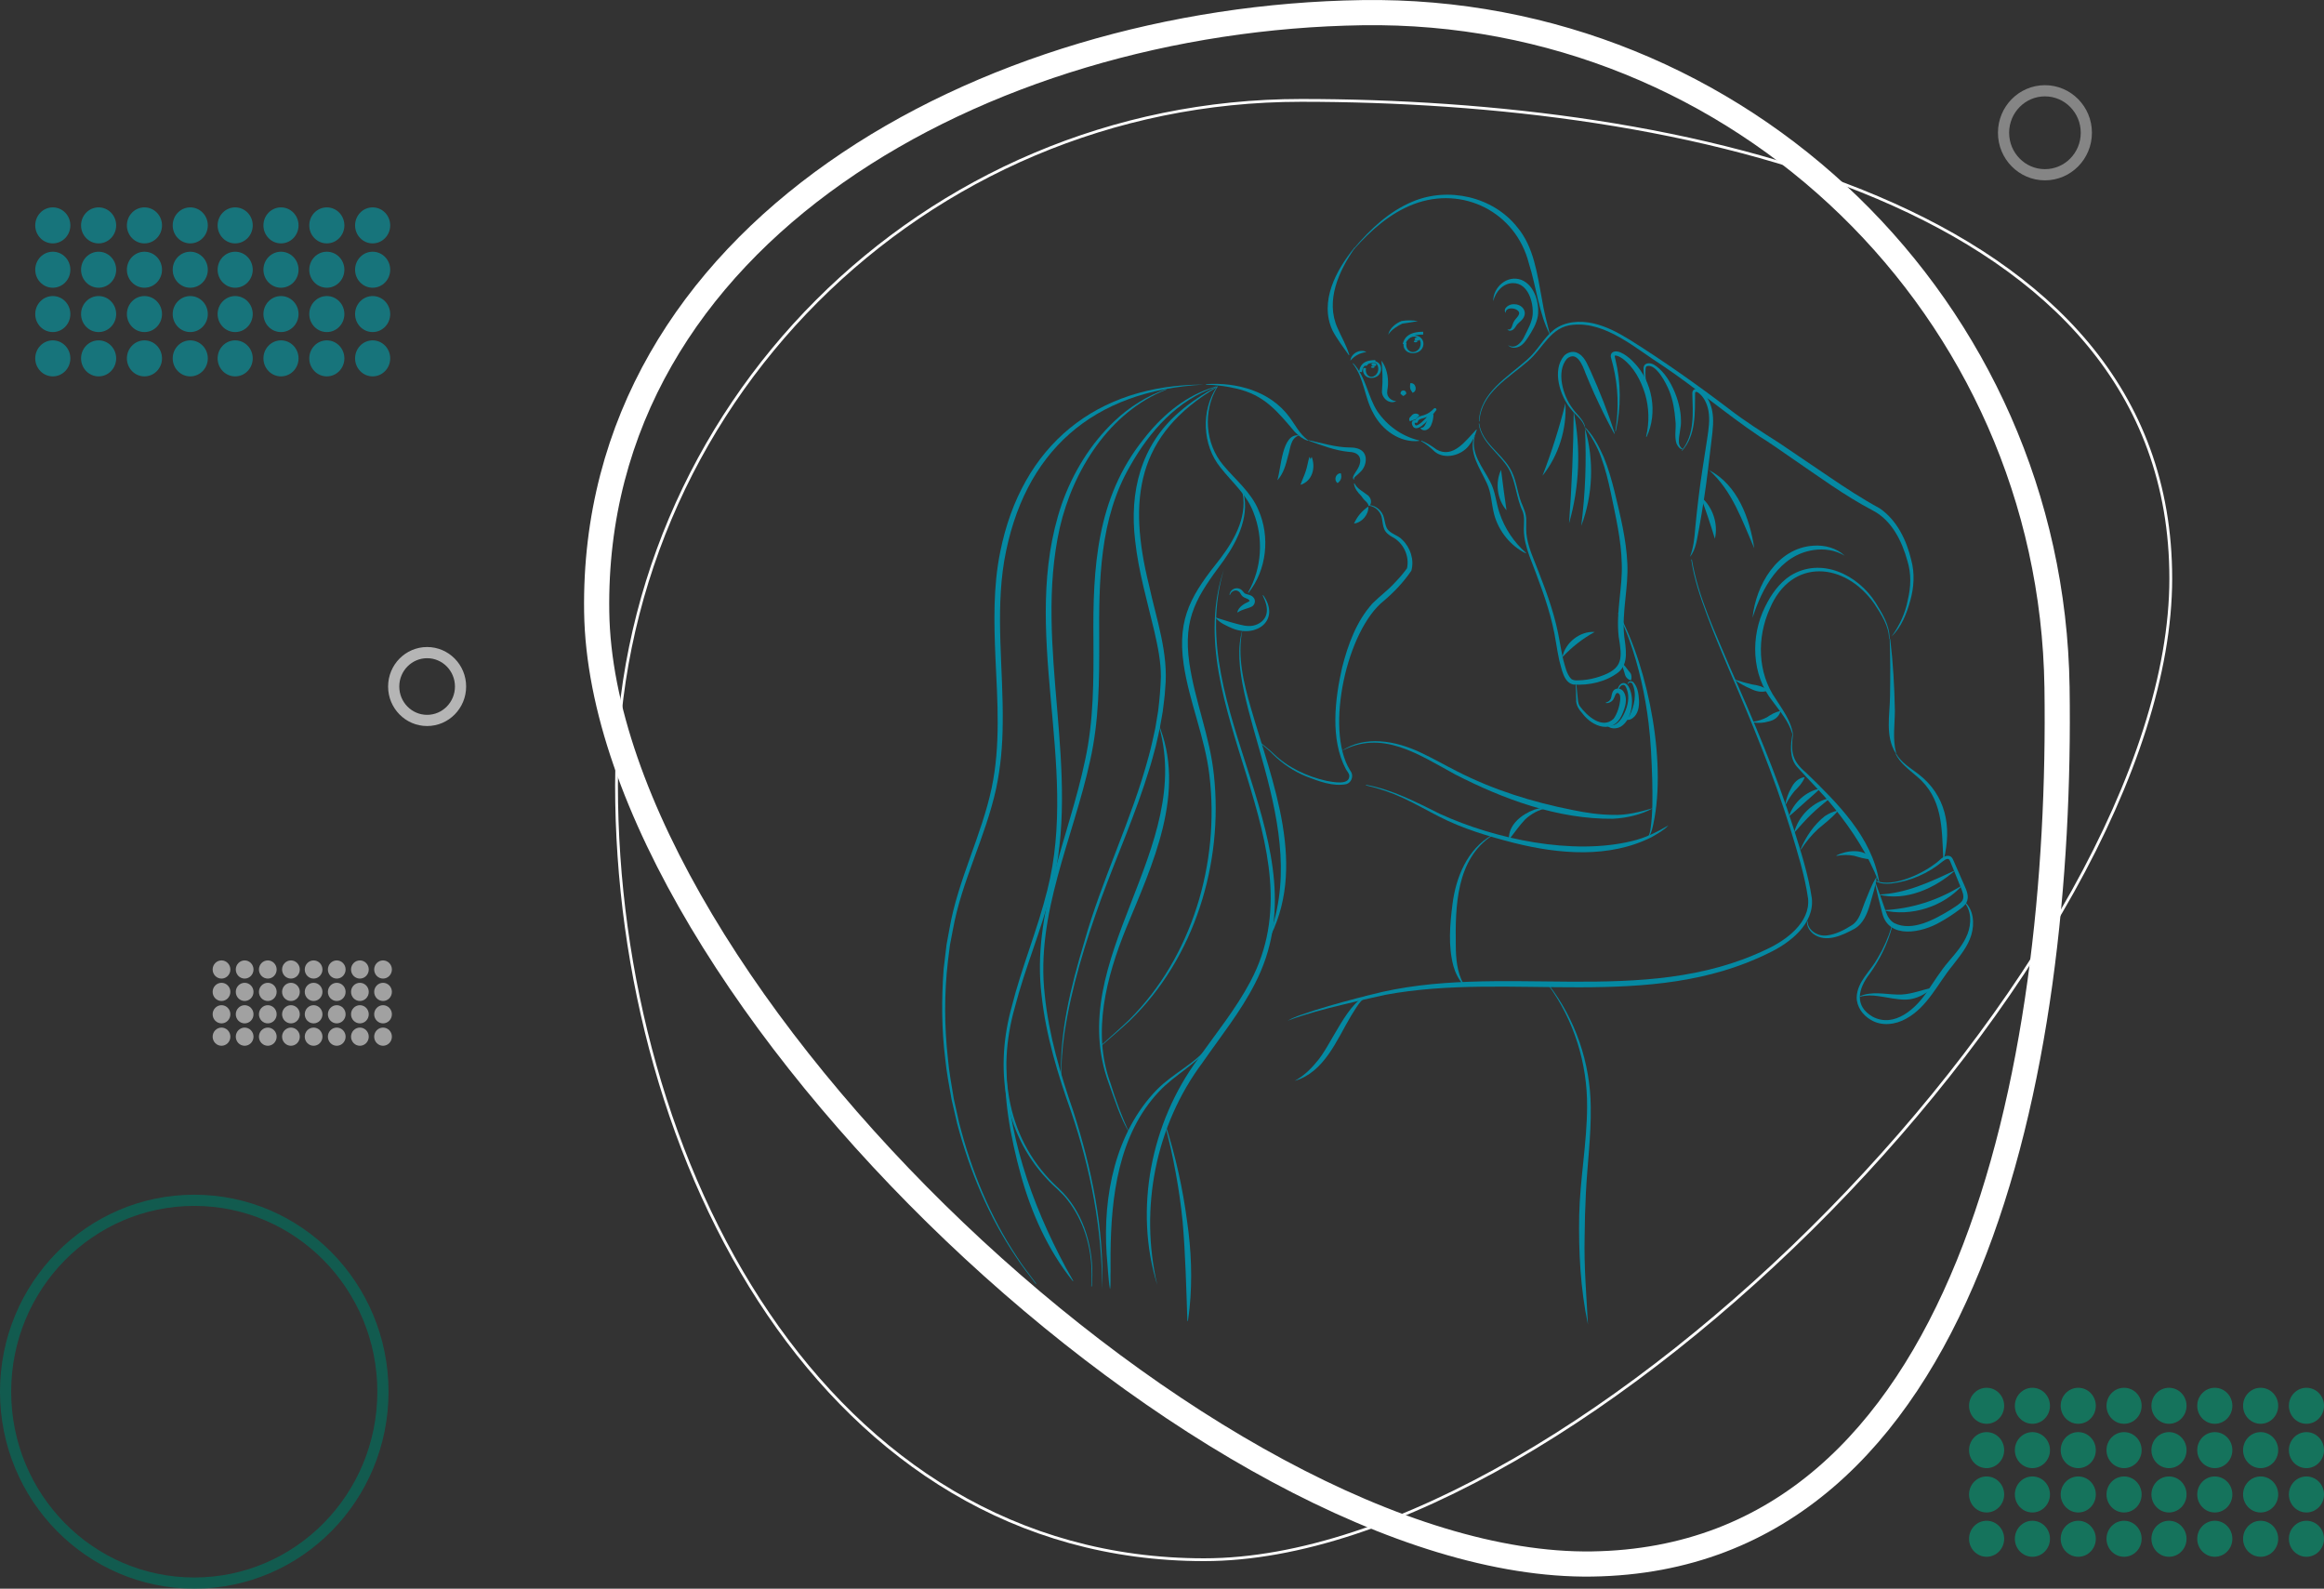 <?xml version="1.0" encoding="UTF-8"?><svg id="Layer_1" xmlns="http://www.w3.org/2000/svg" width="831.46" height="568.27" viewBox="0 0 831.46 568.27"><rect x="0" y="0" width="831.46" height="568.27" fill="#333333" stroke="none"/><defs><style>.cls-1{fill:#00a27b;}.cls-2{opacity:.43;stroke:#f1f2f2;}.cls-2,.cls-3,.cls-4,.cls-5,.cls-6,.cls-7{fill:none;stroke-miterlimit:10;}.cls-2,.cls-3,.cls-6{stroke-width:4px;}.cls-3{stroke:#00735f;}.cls-3,.cls-6{opacity:.64;}.cls-8{fill:#fff;}.cls-8,.cls-9{opacity:.54;}.cls-4,.cls-6,.cls-7{stroke:#fff;}.cls-10{fill:#0589a2;}.cls-5{stroke:#0589a2;}.cls-9{fill:#00acb9;}.cls-11{opacity:.58;}.cls-7{stroke-width:9px;}</style></defs><path class="cls-4" d="M776.64,206.91c0,135.27-210.59,351-345.86,351s-210.21-141.8-210.21-277.07S330.23,35.91,465.5,35.91s311.14,35.73,311.14,171Z"/><path class="cls-7" d="M569.59,559.44c-135.26,2.01-354.09-205.34-356.11-340.6C211.47,83.58,352.14,6.54,487.4,4.53c135.26-2.01,246.53,106,248.54,241.26s-31.1,311.64-166.35,313.65Z"/><path class="cls-10" d="M431.55,137.39c11-.69,22.86,2.5,29.71,11.72,2.23,2.98,3.73,6.21,6.7,8.34.09.06.02.22-.09.18-1.78-.57-3.34-1.79-4.62-3.13-6.32-7.45-10.9-13.23-20.98-15.52-3.48-.85-7.09-1.26-10.72-1.39-.12,0-.13-.2,0-.2h0Z"/><path class="cls-10" d="M488.79,280.74c9.41,1.68,17.97,6.23,26.44,10.41,19.65,9.01,47.49,14.9,68.71,9.68,4.6-1.06,8.99-3.23,12.98-5.6-1.56,1.71-3.88,2.96-5.94,4.17-15.19,7.7-33.28,6.13-49.26,2.12-9.23-2.37-18.44-5.09-26.93-9.47-4.25-2.16-8.35-4.53-12.64-6.52-4.28-2-8.78-3.53-13.4-4.59-.12-.02-.08-.23.04-.2h0Z"/><path class="cls-10" d="M468.47,163.42c2.12,3.42.52,8.3-3.11,9.95.51-1.77,1.3-3.23,1.82-4.9.56-1.66.74-3.29,1.29-5.05h0Z"/><path class="cls-10" d="M469.28,163.42c1.49,3.78.28,8.67-3.93,9.95.75-1.7,1.77-3.05,2.28-4.75.5-1.53.72-3.4,1.64-5.2h0Z"/><path class="cls-10" d="M456.97,171.82c1.4-4.05,1.59-17.05,7.79-16.06-3.13.94-3.08,4.75-3.95,7.4-.77,3-1.61,6.33-3.84,8.65h0Z"/><path class="cls-10" d="M489.89,180.69c2.51.11,4.79,2.19,5.29,4.72.31,1.21.45,2.43.94,3.41,1.08,2.14,3.98,2.48,5.6,4.28,2.87,2.74,4.32,7.15,3.22,11.04-2.79,4.08-6.12,7.61-9.83,10.76-13.25,10.48-21.1,45.82-12.2,60.46,0,0,.5.8.5.8.9,1.6.02,3.86-1.78,4.34-4.89.89-9.69-1.02-14.17-2.72-4.47-1.8-8.56-4.53-11.98-7.89-1.02-1.11-3.26-2.98-4.8-4.22-.1-.07.02-.24.12-.16,1.61,1.22,3.8,3.04,4.91,4.13,5.17,4.97,11.85,8.06,18.77,9.65,2.28.4,8.56,1.82,8.25-1.97-.07-.62-.81-1.53-1.2-2.16-5.68-10.7-3.94-25.06-1.34-36.46,2.09-8.16,5.11-16.53,10.87-22.88,2.54-2.55,5.46-4.64,7.88-7.31,1.63-1.68,3.2-3.49,4.53-5.34l-.12.29c1.07-4.45-1.23-9.39-5.37-11.46-1.1-.63-2.27-1.53-2.76-2.77-.53-1.25-.55-2.51-.78-3.66-.29-2.31-2.17-4.32-4.57-4.68-.12,0-.1-.21.02-.2h0Z"/><path class="cls-10" d="M579.08,219.34c10.89,20.04,17.65,55.2,11.96,77.47-.27.82-.53,1.67-1.1,2.38-.03.04-.1.05-.14.01-.04-.03-.05-.08-.02-.13.41-.71.54-1.58.71-2.4.86-5.87.74-11.84.63-17.76-.21-6.78-.48-13.57-1.31-20.32-1.24-10.12-3.46-20.15-6.91-29.75-1.18-3.19-2.5-6.34-3.99-9.41-.06-.11.12-.21.18-.09h0Z"/><path class="cls-10" d="M605.31,200.2c2.32,13.54,8.42,26.08,13.68,38.67,8.36,18.8,16.45,37.8,22.71,57.43,2.56,8.2,5.25,16.44,6.52,24.99.99,9.25-7.97,16.09-15.44,19.62-42.68,21.16-92.13,6.52-137.22,14.95-4.79,1.04-10.27,2.3-15.03,3.47-6.68,1.58-13.48,3.43-19.83,5.75,2.9-1.68,6.48-2.58,9.71-3.72,6.55-2.06,13.19-3.85,19.85-5.51,46.38-12.19,97.45,5.09,141.88-16.33,6.93-3.21,15.58-9.57,14.74-18.08-1.2-8.44-3.81-16.63-6.29-24.79-6.13-19.65-13.99-38.66-22.17-57.55-2.68-6.32-5.32-12.65-7.72-19.09-2.37-6.43-4.64-12.97-5.61-19.79-.02-.12.19-.16.2-.03h0Z"/><path class="cls-10" d="M484.7,88.74c-5.71,8.16-10.58,18.85-6.17,28.59,1.32,3.1,3.18,6.16,4.2,9.58.04.1-.12.18-.18.09-1.99-2.89-4.15-5.59-5.83-8.81-4.77-10.33,1.29-21.58,7.82-29.56.07-.09.23.01.16.12h0Z"/><path class="cls-10" d="M508.55,157.63c1.93.75,3.77,1.94,5.39,3.15,5.95,3.41,10.52-3.25,14.22-7.12.07-.07.21,0,.17.1-.55,2.07-1.48,4.01-2.87,5.73-2.71,3.41-8.47,4.99-12.12,2.1-1.52-1.48-3.07-2.73-4.88-3.78-.1-.06-.03-.23.09-.18h0Z"/><path class="cls-10" d="M484.39,88.88c5.79-6.85,12.55-13.25,20.95-16.75,12.71-5.38,28.76-1.87,37.48,9.12,6,7.13,7.13,16.79,8.81,25.58.7,4.44,1.85,8.93,3.02,13.16-4.15-7.9-4.97-17.4-7.68-25.85-4.71-18.32-23.65-27.83-41.28-21.08-8.33,3.18-15.26,9.36-21.16,15.95-.07.1-.24-.04-.15-.13h0Z"/><path class="cls-10" d="M529.12,150.64c.44-10.27,10.4-15.84,17.22-21.97,3.7-3.14,5.76-7.65,9.6-10.7,3.98-3.06,9.37-3.36,14.1-2.3,4.78,1.09,9.11,3.44,13.19,5.96,12.18,7.65,23.95,15.97,35.39,24.66,5.71,4.42,11.72,8.19,17.79,12.07,3.84,2.57,13.9,9.4,17.84,12.07,5.95,4.05,11.94,7.96,18.25,11.4,6.19,4.25,9.61,11.4,11.29,18.51,1.29,4.72.98,9.79-.34,14.46-1.26,4.59-3.2,9.57-6.65,12.8,2.78-3.8,4.88-8.3,5.76-13.01,1.11-4.66,1.29-9.31-.13-13.91-1.98-7.16-5.62-14.59-12.43-18.1-10.13-5.32-19.36-12.16-28.76-18.56-3.53-2.42-8.27-5.81-11.89-8.01-11.94-8.05-22.86-17.44-34.82-25.43-9.4-5.97-19.95-15.53-31.69-14.41-8.05.6-10.67,8.32-16.11,12.96-6.92,6.06-16.81,11.31-17.43,21.53,0,.13-.21.12-.2,0h0Z"/><path class="cls-10" d="M675.84,228.51c-.02-4.64-2.81-8.78-5.26-12.54-10.48-14.99-29.73-16.57-37.42,1.79-4.61,10.27-4.44,22.87,2.15,32.27,2.47,3.86,5.44,7.82,6.15,12.49.02.12-.17.16-.2.04-1.29-4.52-4.37-8.02-7.1-11.75-7.54-9.43-7.95-23.2-2.63-33.82,2.09-4.27,4.9-8.33,8.93-11.01,11.03-6.91,24.23-.46,30.6,9.63,2.4,3.91,5.08,8.15,4.97,12.89,0,.13-.21.12-.2,0h0Z"/><path class="cls-10" d="M676.28,228.65c1.01,8.49,1.5,17.02,1.65,25.58-.02,5.08-.86,10.04.43,15.05.03.1-.13.18-.18.08-3.76-6.1-2.06-13.59-1.98-20.27.11-6.8.13-13.62-.12-20.42-.01-.12.19-.15.2-.02h0Z"/><path class="cls-10" d="M678.36,269.52c1.82,3.26,5.08,5.15,7.98,7.35,9.87,7.61,12.01,18.86,9.11,30.5-.02.11-.2.1-.2-.01-.53-11.16-.12-21.9-9.54-29.71-2.72-2.39-5.95-4.64-7.53-8.04-.05-.11.12-.2.18-.09h0Z"/><path class="cls-10" d="M641.49,262.67c-.83,6.32-.33,9.57,4.74,13.78,11.19,10.87,23.44,22.88,26.1,38.95.02.11-.15.16-.19.05-3.82-9.81-9.48-18.5-16.06-26.64-4.11-5.12-8.87-9.67-13.24-14.6-2.72-3.21-2.23-7.77-1.55-11.57.02-.12.21-.1.2.03h0Z"/><path class="cls-10" d="M671.21,315.07c5.9,2.46,16.19-2.37,20.98-6.02,1.7-1.03,3.01-3.33,5.3-2.86,1.1.33,1.42,1.76,1.86,2.65.73,1.66,2.69,6.13,3.44,7.85.81,1.84,1.82,4.04.76,6.12-.55,1.07-1.44,1.74-2.21,2.32-2.33,1.73-4.72,3.36-7.29,4.75-6.27,3.68-18.29,6.31-20.65-3.28-.97-3.72-1.88-7.4-2.7-11.13-.02-.12.15-.17.19-.06,1.16,3.09,2.76,7.59,3.83,10.76.6,1.68,1.46,3.16,3.01,4.03,6.49,3.21,14.65-1.46,20.26-4.87,1.35-.96,3.28-1.91,4.13-3.26.78-1.48-.08-3.28-.68-4.81,0,0-2.15-5.29-2.15-5.29,0,0-1.08-2.65-1.08-2.65,0,0-.54-1.31-.54-1.31-.48-1.36-1.6-.66-2.62.1-5.18,4.31-11.61,7.11-18.29,7.91-1.89.21-3.93.15-5.66-.76-.11-.06-.03-.24.09-.18h0Z"/><path class="cls-10" d="M676.99,331.4c-1.6,6.09-4.43,11.89-8.13,16.99-4.05,5.25-5.54,11.43,1.1,15.28,7.85,4.15,15.63-2.97,19.74-9.31,2.36-3.44,4.61-7.08,7.34-10.28,2.71-3.19,5.48-6.31,6.92-10.08,1.39-3.71,1.44-8.36-1.39-11.46-.09-.08.05-.23.14-.15,3.43,2.85,3.78,7.99,2.57,12.05-1.25,4.17-4.12,7.54-6.69,10.9-5.3,6.42-8.9,14.79-16.59,19.02-3.8,2.17-8.83,2.82-12.69.43-2.88-1.64-5.11-4.74-5.04-8.15.24-5.58,4.98-9.29,7.47-13.87,2.15-3.57,3.85-7.42,5.06-11.42.04-.12.23-.07.19.05h0Z"/><path class="cls-10" d="M627.11,258.18c1.76-.23,3.45-.78,5-1.58,1.55-1.02,2.8-1.83,4.74-2.26.08-.02.16.06.14.14-.54,2.05-2.35,3.21-4.29,3.6-1.81.54-3.76.65-5.6.29-.11-.02-.1-.19,0-.2h0Z"/><path class="cls-10" d="M620.92,243.16c1.93.65,3.87,1.2,5.84,1.65,2.09.3,3.93.71,5.71,2.05.07.05.05.17-.03.2-2.15.77-4.24.26-6.17-.73-1.92-.79-3.75-1.8-5.44-3-.09-.06-.02-.22.09-.18h0Z"/><path class="cls-10" d="M638.75,287.64c.34-2,1.05-3.95,2.08-5.72.92-1.92,2.44-3.55,4.67-3.91.09-.02.16.08.12.16-.83,1.98-2.03,3.23-3.48,4.67-1.25,1.49-2.33,3.11-3.2,4.86-.05.1-.21.05-.19-.06h0Z"/><path class="cls-10" d="M644.23,303.69c1.91-4.44,4.77-8.73,8.61-11.73,1.38-.91,2.88-1.66,4.55-1.98.09-.02.17.1.1.17-2.17,2.48-4.54,4.29-7.01,6.36-2.32,2.14-4.34,4.6-6.07,7.26-.06.1-.23.02-.18-.09h0Z"/><path class="cls-10" d="M529.24,151.56c.98,6.73,7.57,10.3,10.89,15.79,2.35,3.74,2.6,8.3,4.12,12.32.81,1.99,1.85,4.1,1.8,6.32,0,2.18-.16,4.27.27,6.41.37,2.09,1.03,4.13,1.79,6.14,3.15,8.03,6.48,16.1,8.57,24.58,1.1,4.23,1.61,8.59,2.57,12.73.69,2.42,1.19,5.16,2.86,6.98,1.14.85,2.71.48,4.15.45,2.09-.18,4.16-.62,6.14-1.3,8.45-2.82,7.99-6.51,6.71-14.33-.99-8.94,1.44-17.51,1.11-25.99-.17-8.54-2.2-17-3.93-25.46-.9-4.22-1.91-8.41-3.4-12.44-1.38-4.11-3.73-7.94-6.23-11.35,3.16,2.86,5.32,7.08,7.08,11.02,1.68,4.04,2.85,8.25,3.91,12.46,2.04,8.46,4.17,16.95,4.57,25.71.4,8.68-1.99,17.27-1.14,25.84.51,4.19,1.82,9.87-2.08,13.04-4.5,3.45-10.5,4.75-16.04,4.38-3.62-.66-4.24-5.8-5.11-8.67-.94-4.3-1.38-8.58-2.42-12.76-1.97-8.39-5.17-16.43-8.25-24.54-1.1-3.07-2.02-6.33-2-9.64.02-2.15.34-4.27-.41-6.31-2.36-4.93-2.4-10.63-5.05-15.32-3.24-5.5-9.8-9.25-10.66-16.02-.02-.13.19-.15.2-.02h0Z"/><path class="cls-10" d="M563.99,244.94l.53,5.3c.08.88.24,1.69.7,2.37,2.56,3.47,8.05,8.42,12.1,4.47,1.34-1.87,2.14-4.58,2.35-6.82.05-1.06.03-2.02-.86-2.36-.2-.05-.34-.04-.53.12-.41.36-.58,1.36-1.13,2.23-.6.86-1.62,1.35-2.56,1.23-.06,0-.09-.06-.09-.11,0-.04.04-.08.08-.09.84-.18,1.52-.77,1.76-1.47.3-.69.15-1.61.85-2.69.82-1.2,2.68-.97,3.53.07,1.89,2.71.66,6.03-.48,8.62-3.11,6.88-10.47,4.3-14.09-.59-1.2-1.31-2.39-3.08-2.24-4.95,0,0-.14-5.33-.14-5.33,0-.12.19-.14.2-.01h0Z"/><path class="cls-10" d="M578.65,247.25c.28-3,2.93-4.25,4.32-1.04,1.86,3.99.92,11.22-3.04,13.67-1.48.88-3.73.99-4.92-.33-.07-.08.01-.2.11-.17,3.04.8,4.97-1.87,6.05-4.32,1.24-2.58,1.89-5.72.89-8.46-.31-.76-.59-1.85-1.61-1.55-.87.23-1.29,1.28-1.59,2.24-.03.12-.22.07-.19-.05h0Z"/><path class="cls-10" d="M582.31,244.53c.15-.91,1.45-1.1,2.08-.48,1.59,1.78,1.84,4.17,2,6.45.1,2.28-.29,5.02-2.39,6.46-.69.5-1.68.74-2.43.39-.09-.04-.08-.17.01-.2.71-.26,1.11-.71,1.45-1.21,1.7-3.33,2.7-7.92.93-11.44-.34-.47-1.23-.52-1.46.08-.03.12-.22.07-.2-.04h0Z"/><path class="cls-10" d="M580.39,237.15c.79.87,1.53,1.78,2.21,2.73.34.47.84.86.97,1.43.15.57.22,1.18,0,1.94-.02.08-.1.12-.18.09-1.4-.48-1.96-1.43-2.21-2.73-.38-1.1-.7-2.23-.97-3.38-.02-.1.11-.17.18-.09h0Z"/><path class="cls-10" d="M527.62,156.12c-1.59,6.04,2.93,11.05,5.49,16.12,1.91,3.49,2.13,7.7,3.4,11.34,1.85,5.45,5.08,10.31,9.41,14.14.09.07-.01.22-.11.17-5.4-2.63-9.59-7.9-11.2-13.73-1.04-3.86-.97-7.76-2.68-11.36-2.36-5.16-6.55-10.77-4.5-16.73.04-.11.23-.06.19.06h0Z"/><path class="cls-10" d="M479.82,268.72c8.41-5.87,19.62-3.71,28.31.41,4.48,2.06,8.73,4.54,13.08,6.73,13.02,6.67,27.1,11.07,41.42,13.88,4.76.99,9.57,1.7,14.4,1.74,4.87.22,9.76-1.09,14.38-2.4-4.24,2.36-9.43,3.53-14.35,3.79-19.68.21-39.15-6.99-56.44-15.86-13.18-7.18-26.19-16.19-40.79-8.29h0Z"/><path class="cls-10" d="M533.88,298.88c-12.93,8.48-13.24,25.35-13.04,39.25.03,4.77.41,9.59,2.78,13.87.06.09-.09.21-.16.12-1.65-1.84-2.8-4.15-3.47-6.56-1.92-7.22-1.26-14.76-.34-22.07,1.19-9.63,5.32-19.82,14.14-24.78.1-.06.21.1.11.17h0Z"/><path class="cls-10" d="M553.57,289.01c-2.99.6-5.75,2.06-7.94,4.13-2.12,2.24-3.67,4.51-5.6,7.01-.05.08-.19.04-.19-.06-.12-5.19,4.62-8.8,9.04-10.46,1.52-.51,3.1-.82,4.68-.82.11,0,.14.18.02.2h0Z"/><path class="cls-10" d="M479.71,169.29c.42,1.51.1,2.54-1.14,3.51-1.52-1.04-.7-3.56,1.14-3.51h0Z"/><path class="cls-10" d="M484.61,172.92c.95,1.91,2.9,2.8,4.5,4.06.76.41,1.47,1.59,1.4,2.57,0,.54-.23,1.12-.66,1.42-.05.04-.13.03-.17-.03-.27-.91-.74-1.32-1.2-1.77-.47-.37-1.13-1.28-1.49-1.8-1.18-1.18-2.4-2.66-2.57-4.39-.02-.11.14-.16.19-.06h0Z"/><path class="cls-10" d="M489.56,181.17c.13,2.91-2.23,5.74-5.13,6.1,1.16-2.54,2.83-4.52,5.13-6.1h0Z"/><path class="cls-10" d="M468.18,157.45c4.77,1.03,9.67,2.55,14.53,2.61,1.26.03,2.69.03,4.1.86,2.88,1.74,1.99,6.01-.1,7.88-.45.48-.93.9-1.41,1.31-.46.38-.95.74-.86,1.29.02.06-.02.12-.08.13-.38-.15-.33-.79-.21-1.11.35-.92,1-1.65,1.45-2.48,2.02-3.29,1.23-6.18-2.95-6.3-5.09-.48-9.76-2.36-14.51-4.02-.11-.04-.06-.23.06-.19h0Z"/><path class="cls-10" d="M417.28,139.36c-20.35,8.03-33.34,28.76-38.12,49.4-9.58,42.75,8.11,87.12-3.06,129.98-3.6,14.1-9.38,27.51-13.01,41.56-6.65,23.19-2.79,48.02,15.65,64.75,8.45,7.81,12.15,19.68,12.07,30.97,0,0-.06,1.36-.06,1.36l-.13,2.72c0,.13-.21.12-.2,0,.04-1.75.22-3.76.11-5.44-.19-9-2.92-18.11-8.48-25.25-2.17-2.93-5.16-5.08-7.57-7.78-15.66-16.74-18.5-40.1-12.5-61.6,3.54-14.1,9.23-27.55,12.72-41.63,11.55-45.21-10.14-92.99,5.11-137.93,3.9-11.19,10.3-21.7,18.92-29.86,5.29-5.03,11.61-8.98,18.49-11.42.12-.05.19.15.07.19h0Z"/><path class="cls-10" d="M435.55,138.41c-5.27,8.64-4.39,20.34,2.12,28.01,4.3,5.18,9.93,9.61,12.59,16.08,4.19,9.51,2.94,21.37-3.57,29.51-.07.1-.24-.01-.16-.11,4.98-8.77,5.57-19.41,1.91-28.63-2.35-6.37-7.67-10.76-11.79-16.04-6.54-8.06-7.01-20.39-1.26-28.93.07-.11.24,0,.17.11h0Z"/><path class="cls-10" d="M444.37,174.69c3.26,8.96-1.41,18.5-6.55,25.76-9.45,12.75-14.68,20.2-12.29,36.81,1.96,13.47,7.39,26.34,8.77,39.96,3.44,31.64-6.95,65.52-30.05,87.84-2.99,2.84-7.16,6.29-10.24,9.04-.04.04-.1.03-.14,0-.04-.04-.03-.1,0-.14,3.08-2.77,7.18-6.36,10.1-9.17,22.51-22.44,32.47-56.09,28.74-87.36-1.58-13.63-7.24-26.29-9.24-39.86-2.42-16.95,3.15-25.25,13.22-37.91,5.3-7.01,10.1-15.89,7.49-24.87-.04-.11.15-.18.19-.06h0Z"/><path class="cls-10" d="M437.86,203.79c-14.98,49.9,36.46,99.15,11.11,148.09-5.16,10.08-12.29,18.93-18.7,28.16-16.86,22.52-22.64,52.15-16.25,79.54-8.37-26.9-2.27-57.99,14.54-80.72,6.42-9.19,13.58-17.88,18.81-27.79,25.54-48.01-25.92-98.79-9.52-147.26h0Z"/><path class="cls-10" d="M430.63,137.57c-39.69,2.12-64.51,23.88-71.35,63.04-3.19,19.25-.28,38.75-.54,58.16-.05,7.82-.73,15.69-2.37,23.38-3.79,17.32-12.28,32.93-15.42,50.21,0,0-1.09,5.71-1.09,5.71,0,0-.72,5.77-.72,5.77-1.35,11.5-1.28,23.36,0,34.85.38,4.5,1.37,9.94,2.11,14.41.42,2.01,1.47,6.52,1.9,8.53,4.3,16.87,11.02,33.42,20.7,47.96,1.79,2.95,4.8,6.69,6.83,9.46.09.09-.08.24-.16.13-2.06-2.76-5.14-6.55-6.92-9.42-9.84-14.51-16.72-31.04-21.18-47.94-.49-2.01-1.52-6.65-1.98-8.56-.79-4.49-1.83-9.94-2.25-14.46-1.34-10.59-1.37-21.52-.58-32.18.22-1.82.81-6.85,1.04-8.74,0,0,1.06-5.77,1.06-5.77,3.02-17.34,11.46-33.18,15.09-50.3,3.2-15.24,2.07-30.89,1.35-46.36-.54-12.65-.86-25.58,1.71-38.07,7.64-38.13,34.46-59.85,72.76-59.81h0Z"/><path class="cls-10" d="M435.57,138.39c-29.11,17.1-32.07,40.29-24.48,70.95,2.62,12.15,7.05,24.31,5.78,36.97-.08,2.37-.62,5.93-.89,8.31,0,0-.73,4.11-.73,4.11-.35,2.31-1.24,5.86-1.75,8.16-.63,2.26-1.52,5.82-2.25,8.03-4.8,15.9-11.65,31.16-17.34,46.71-5.59,15.58-10.61,31.49-13.07,47.9-.78,5.46-1.27,10.99-.98,16.52.01.13-.2.14-.2.01-.72-16.65,3.47-33.11,8.21-48.95,6.35-22.65,17.02-43.86,23.1-66.58.8-2.87,1.75-7.14,2.36-10.05.22-1.29.79-4.76,1.01-6.1.5-3.93.88-8.36.99-12.3.02-5.4-1.09-10.81-2.32-16.17-2.53-10.77-5.7-21.49-6.89-32.56-2.08-17.39,2-34,15.59-45.8,4.19-3.69,8.88-6.72,13.75-9.35.11-.06.21.12.1.17h0Z"/><path class="cls-10" d="M359.82,378.24c.19,26.49,9.08,52.13,21.53,75.24.84,1.55,1.76,3.05,2.6,4.62.06.1-.1.21-.17.11-8.89-11.12-14.81-24.36-18.58-38.02-3.69-13.4-6.49-28.63-5.39-41.94h0Z"/><path class="cls-10" d="M433.1,373.71c-4.8,6.96-12.86,10.68-18.48,16.78-14.52,15.4-17.13,37.73-17.3,58.03,0,0,.01,6.26.01,6.26-.12,1.77.14,4.94-.2,6.37-.65-3.46-.84-8.95-1.21-12.59-1.37-20.71,3.08-43.46,17.97-58.78,2.99-3,6.47-5.4,9.86-7.82,3.38-2.42,6.7-5.01,9.18-8.38.07-.1.24.01.16.12h0Z"/><path class="cls-10" d="M451.96,212.93c6.18,8.75-2.22,15.3-10.86,11.92-2.18-.94-4.91-2.1-6.31-4.01,2.34.66,4.63,1.53,6.94,2.11,2.23.58,4.44,1.28,6.61.84,2.11-.42,4.17-1.87,4.72-4.03.62-2.25-.31-4.66-1.27-6.73-.06-.11.11-.2.18-.1h0Z"/><path class="cls-10" d="M439.89,212.72c.13-1.71,2.15-2.85,3.73-2.05.69.22,1.23,1.17,1.66,1.55.68.46,2.39.5,3.12,1.45.98.95.6,2.69-.52,3.29-1.74.87-3.29.91-5.04,2.08-.08.05-.19-.03-.16-.12.53-1.87,2.44-2.98,4.08-3.71.2-.13.23-.18.26-.18.03-.04.09-.07,0-.24-.59-.84-1.63-.66-2.61-1.6-.63-.64-.6-1.21-1.27-1.64-1.09-.8-2.68-.08-3.06,1.21-.03.12-.21.08-.2-.04h0Z"/><path class="cls-10" d="M444.52,225.25c-1.98,9.43.42,19,3.03,28.07,7.71,26.67,20.63,57.16,5.83,83.73-.06.11-.23.02-.18-.09,17.39-40.98-16.28-86.57-8.69-111.7h0Z"/><path class="cls-10" d="M534.23,107.81c-.13-5.08,5.06-9.64,10.12-7.68,4.69,1.93,6.45,8.24,5.86,12.87-.52,2.97-2.04,5.37-3.59,7.79-.52.78-1.07,1.59-1.8,2.27-1.31,1.36-3.95,1.99-5.28.38,2.59,1.73,4.99-1.05,5.94-3.31,1.18-2.34,2.56-4.85,2.85-7.41.39-4.45-1.56-11.46-6.98-11.45-3.58-.03-6.35,3.12-7.13,6.53h0Z"/><path class="cls-10" d="M538.7,111.97c-1.18-1.64,1.2-3.2,2.75-3.14,3.4-.17,5.5,3.13,2.93,5.7-.58.57-1.1,1-1.49,1.42-.37.41-.69,1.14-1.3,1.75-.57.58-1.76.9-2.27.15,1.74.36,1.56-1.58,2.27-2.76.6-1.17,1.87-1.95,1.94-3.11-.2-1.87-4.99-2.54-4.84-.01h0Z"/><path class="cls-10" d="M554.05,352.19c9.59,12.38,14.92,28.02,15.07,43.7.18,10.43-1.26,20.8-1.75,31.18-.26,5.17-.41,10.35-.44,15.52-.24,10.37.65,20.91,1.2,31.19-2.69-12.65-3.38-26.01-3.14-39.02.28-13.01,2.78-25.88,2.83-38.87.11-15.53-4.71-31.02-13.93-43.6-.08-.09.09-.23.16-.12h0Z"/><path class="cls-10" d="M416.94,402.16c3.64,11.3,6.23,22.94,7.77,34.72,1.5,10.25,1.92,20.82.87,31.15-.19,1.48-.34,2.96-.57,4.43-.01.11-.2.11-.2-.01-.4-11.63-.69-23.79-1.69-35.38-.57-5.87-1.4-11.72-2.48-17.53-1.05-5.82-2.34-11.59-3.89-17.31-.04-.11.16-.18.19-.06h0Z"/><path class="cls-10" d="M504.54,137.09c2-.4,2.78,2.85.82,3.4,0,0-.58-.95-.58-.95-.48-.69-.28-1.67-.24-2.45h0Z"/><path class="cls-10" d="M501.09,140.87c-.17-1.69,2.3-1.59,1.98.09-.53.31-.64.57-1.02.68-.37-.15-.46-.41-.96-.76h0Z"/><path class="cls-10" d="M494.24,128.98c1.81,2.46,2.49,5.62,2.34,8.64-.01,1.38-.58,2.57-.1,3.84.45,1.02,1.56,1.98,3.07,1.99-2.33,1.41-5.41-1.05-5.11-3.77.33-3.67.21-7.02-.2-10.71h0Z"/><path class="cls-10" d="M483.12,128.99c.21-2.52,3.5-4.34,5.73-3.07-2.4.34-4.1,1.28-5.73,3.07h0Z"/><path class="cls-10" d="M484.16,129.96c4.5,4.73,5.17,11.86,8.6,17.15,3.55,5.18,8.74,8.93,14.93,10.42.11.02.1.19-.01.2-6.79.74-13.26-3.94-16.29-9.8-3.28-5.73-3.28-12.62-7.38-17.84-.08-.09.06-.23.15-.13h0Z"/><path class="cls-10" d="M496.67,119.71c.51-2.34,2.65-4.02,4.77-4.89,1.95-.32,3.93-.29,5.87.06-1.89.37-3.77.58-5.6.88-1.42.65-3.91,2.1-5.04,3.96h0Z"/><path class="cls-10" d="M504.52,150.77c-.91-.78.05-2.23,1.25-2.07,0,0-1.09.68-1.09.68.28-1.45,2.27-1.98,3.14-.78-.64.59-.97.89-1.29,1.33,0,0-1.18.43-1.18.43-.15.05-.07.3.08.25.11-.03.05-.16-.15-.18-.28-.03-.54.07-.77.34h0Z"/><path class="cls-10" d="M508.2,153.06c1.23,0,1.46-.73,1.91-1.54.51-1.32,1.34-2.75,2.75-3.41-.04,1.49-.24,2.56-.82,3.92-.21.59-.8,1.37-1.62,1.71-.76.35-1.94.16-2.23-.68h0Z"/><path class="cls-10" d="M414.27,258.48c10.55,24.62-2.02,50.9-11.43,73.68-6.98,17.32-12.23,37.07-5.55,55.27,1.87,6.08,4.14,12.22,6.81,17.87-3.3-5.33-5.21-11.74-7.38-17.68-16.51-44.58,31.53-84.17,17.55-129.14h0Z"/><path class="cls-10" d="M435.09,138.41c-13.73,4.48-23.88,15.99-30.77,28.28-10.97,18.83-11.18,41.17-11.05,62.37.06,14.36-.07,28.95-3.26,43.04-6.03,27.81-19.57,54.78-16.22,83.83,1.44,14.25,5.56,28.1,10.22,41.61,6.55,20.45,11.12,42.18,10.3,63.62.04-21.44-4.13-43.01-11.06-63.37-4.81-13.53-9.06-27.41-10.6-41.75-3.59-29.17,9.81-56.42,15.61-84.31,3.03-14.03,3.02-28.37,2.94-42.67-.27-25.82,1.08-51.02,18-72.04,6.04-7.8,13.88-14.63,23.28-17.95,0,0,2.56-.85,2.56-.85.12-.05.18.16.06.19h0Z"/><path class="cls-10" d="M601.71,161.06c4.66-5.66,3.94-13.4,3.75-20.29,0-.25.01-.54.15-.86.4-1.01,1.83-.88,2.48-.42,2.42,1.6,3.76,4.28,4.39,7,.81,3.65.3,7.33-.13,10.83-.86,7.04-1.6,14.1-2.7,21.11-.55,3.5-1.11,7.01-1.75,10.5-.73,3.39-1,7.57-3.29,10.24,1.32-3.27,1.63-6.87,1.91-10.43.33-3.54.74-7.06,1.15-10.58.84-7.05,2.02-14.04,3.09-21.06.53-3.49,1.09-6.99.44-10.34-.47-2.42-1.64-4.9-3.66-6.34-.58-.29-1.08-.51-1.09.36-.05,6.88.33,14.92-4.6,20.41-.08.1-.24-.04-.15-.13h0Z"/><path class="cls-10" d="M566.87,152.5c-.86-2.53-3.22-4.04-4.84-6.17-3.92-4.68-6.86-13.9-2.42-19.1,1.1-1.12,2.88-1.71,4.42-1.14,2.94,1.19,3.82,4.23,5.06,6.7,3.24,7.2,6.21,14.7,8.6,22.23.04.11-.13.19-.18.08-2.6-4.64-4.89-9.42-7.1-14.22-.82-1.8-2.39-5.46-3.13-7.29-1.03-2.81-3.06-8.26-6.66-5.29-3.98,4.62-1.43,13.21,1.9,17.67,1.48,2.15,3.81,3.86,4.56,6.48.04.11-.15.18-.19.06h0Z"/><path class="cls-10" d="M589.17,138.85c-.75-2.2-1.14-4.54-1.15-6.87-.1-2.19,2.02-2.43,3.6-1.6,5.77,3.31,9.77,13.37,9.77,19.84.19,2.75-.91,5.5-.72,8.18.12.83.51,1.64,1.25,2.15.05.03.06.09.03.14-.95.03-1.79-1.19-2.15-2.04-.87-2.73,0-5.62-.4-8.35-.28-3.54-.83-7.11-2.18-10.45-1.05-2.62-4.74-10.04-8.13-8.84-.46.39-.37,1.5-.41,2.37,0,1.82.22,3.65.69,5.43.04.12-.16.18-.19.06h0Z"/><path class="cls-10" d="M577.9,154.16c1.36-7.8,1.06-15.82-.81-23.49-.23-1.03-.53-1.87-.77-2.94-.07-.39-.07-1.05.39-1.53,2.14-1.84,6.37,1.82,7.8,3.39,6.71,6.81,8.69,18.05,4.61,26.64-.05.1-.22.05-.19-.07,1.23-5.15,1.06-10.44-.4-15.34-1.48-4.76-4.01-9.58-8.08-12.58-.76-.47-1.83-1.17-2.69-1.04-.14.25.08.82.15,1.22,2.08,8.42,2.1,17.35.18,25.78-.02.12-.22.09-.2-.04h0Z"/><path class="cls-10" d="M563.03,147.23c2.62,13.16,2.05,27.06-1.67,39.96.98-13.34,1.54-26.58,1.67-39.96h0Z"/><path class="cls-10" d="M567.05,153.21c3.33,11.31,2.87,23.87-1.33,34.89,1.47-11.62,1.92-23.18,1.33-34.89h0Z"/><path class="cls-10" d="M560.06,144.25c.54,9.2-2.45,18.73-8.21,25.94,3.2-8.24,6.09-17.36,8.21-25.94h0Z"/><path class="cls-10" d="M627.01,220.98c1.17-11.7,8.8-24.93,21.7-25.78,4.07-.33,8.37.83,11.28,3.59-3.41-2.06-7.38-2.6-11.11-2.04-12.12,1.73-18.45,13.57-21.87,24.23h0Z"/><path class="cls-10" d="M611.45,168.16c10.2,5.24,14.56,17.26,16.18,27.98-4.37-9.93-7.84-20.57-16.18-27.98h0Z"/><path class="cls-10" d="M608.44,177.67c4.28,3.5,6.37,9.67,5.09,15.05-1.55-5.16-3.16-10.02-5.09-15.05h0Z"/><path class="cls-10" d="M558.98,235.05c.99-5.17,6.28-9.36,11.56-9-4.41,2.43-8.1,5.35-11.56,9h0Z"/><path class="cls-10" d="M537.04,168.08c.6,4.91,1.23,9.54,1.94,14.44-3.34-3.84-4.13-9.85-1.94-14.44h0Z"/><path class="cls-10" d="M672,319.97c9.91-.31,18.74-4.6,27.57-8.69-7.29,6.5-17.73,11.23-27.57,8.69h0Z"/><path class="cls-10" d="M673.62,325.58c10.2-.43,19.91-3.55,28.53-8.99-6.89,7.77-18.43,11.44-28.53,8.99h0Z"/><path class="cls-10" d="M641.86,297.92c1.5-6.07,6.8-11.24,12.95-12.48-2.04,1.68-4.97,4.05-6.81,5.88-1.88,1.77-4.39,4.63-6.13,6.6h0Z"/><path class="cls-10" d="M640.02,292.03c1.61-4.95,6.11-9,11.23-10-1.61,1.6-3.91,3.51-5.59,5.03-1.71,1.49-3.86,3.55-5.65,4.97h0Z"/><path class="cls-10" d="M646.69,329.63c.19,3.39,3.89,5.43,6.99,4.97,3.13-.37,6.28-2,8.89-3.68,2.69-1.74,3.31-4.94,4.56-8.08,1.31-3.06,2.46-6.5,4.29-9.22-.37,3.33-1.49,6.66-2.4,9.88-.94,3.23-2.41,6.96-5.56,8.74-4.32,2.33-10.18,5.17-14.67,1.83-1.38-1.05-2.38-2.71-2.3-4.45.01-.13.19-.12.2,0h0Z"/><path class="cls-10" d="M665.46,356.33c4.15-1.8,8.89-.71,13.19-.58,4.53.23,8.38-1.56,12.61-2.41-2.34,2.4-5.85,4.1-9.29,4.22-3.39.06-6.72-.83-9.99-1.25-2.15-.32-4.33-.36-6.46.21-.11.04-.18-.14-.07-.19h0Z"/><path class="cls-10" d="M657.07,305.96c3.62-1.77,9.83-2.65,12.39,1.25.05.07-.01.18-.1.17-2.26-.11-3.97-.68-6.04-1.27-2.03-.38-4.12-.38-6.17.03-.11.02-.17-.14-.07-.19h0Z"/><path class="cls-10" d="M502.21,122.77c-.34,1.33.43,2.69,1.66,3.24,1.31.58,3.08.37,4.2-.53.98-.78,1.42-2.12,1.08-3.33s-1.43-1.97-2.68-2.12c-1.4-.17-3.01.28-3.84,1.49-.15.22.8.37.96.12.53-.78,1.48-1.27,2.42-1.24s1.76.68,2.09,1.58c.35.96.15,2.1-.49,2.89s-1.82,1.28-2.82.94c-1.23-.41-1.89-1.81-1.58-3.03.06-.22-.92-.33-1-.01h0Z"/><path class="cls-5" d="M502.35,123.14c.4-1.61,1.45-3.97,6.83-3.97"/><path class="cls-10" d="M507.83,121.52c.04-.09.06-.18.03-.28-.02-.06-.04-.11-.07-.16s-.08-.1-.13-.14c-.05-.04-.12-.08-.18-.1-.11-.04-.22-.07-.33-.08-.12-.02-.25-.02-.38,0-.11.01-.23.03-.33.08-.11.05-.22.12-.28.23-.04.08-.07.17-.06.26.02.23.2.39.4.47.11.04.22.07.33.08.12.02.25.02.37,0,.11-.01.22-.03.33-.08.04-.02.08-.04.12-.06.03-.02.06-.05.09-.08.02-.03.02-.05.01-.08,0-.03-.03-.06-.06-.08-.04-.03-.08-.05-.13-.06-.05-.02-.11-.03-.17-.04-.13-.01-.26-.02-.39.01l-.1.03c-.05.02-.09.05-.13.09h0s.03-.03.05-.04c-.02.02-.04.03-.06.04l.08-.04s-.04.02-.06.02l.1-.03s-.03,0-.05.01l.12-.02s-.03,0-.05,0h.13s-.03,0-.05,0h.13s-.03,0-.05,0l.12.02s-.04,0-.06-.01l.1.03s-.05-.02-.08-.03l.08.04s-.07-.04-.1-.07l.05.05s-.07-.1-.09-.15l.02.05c-.02-.08-.02-.16,0-.24l-.02.05c.02-.05.05-.1.09-.14l-.05.05s.04-.03.07-.05l-.08.04s.03-.01.05-.02l-.1.03s.04,0,.05-.01l-.12.02s.03,0,.05,0h-.13s.03,0,.05,0h-.13s.03,0,.05,0l-.12-.02s.04,0,.06.01l-.1-.03s.05.02.07.03l-.08-.04s.06.04.09.06l-.05-.05s.08.1.1.17l-.02-.05c.02.07.02.14,0,.21l.02-.05s0,.02-.01.02c-.02.03-.02.05-.01.08,0,.03.03.06.06.08.04.03.08.05.13.06.05.02.11.03.17.04.13.01.26.02.39-.01l.1-.03c.05-.02.09-.05.13-.09h0Z"/><path class="cls-10" d="M507.08,122.11s-.01-.06-.03-.09c-.02-.03-.05-.06-.08-.08-.03-.03-.07-.04-.11-.06-.08-.04-.18-.05-.26-.07-.09-.01-.21-.01-.3,0-.09.01-.18.02-.26.06-.03.01-.06.03-.1.05,0,0-.01,0-.02.01-.03.02-.06.05-.08.08-.02.02-.03.06-.03.08,0,.01,0,.03,0,.04,0,.03.01.06.02.08,0,.01.01.02.02.04.04.06.11.11.18.13.08.03.16.05.25.06.09.01.2.01.3,0,.09-.01.18-.03.26-.06.04-.02.08-.03.11-.06.03-.02.06-.05.08-.08.02-.03.03-.06.04-.09,0-.03-.02-.06-.04-.08-.03-.03-.06-.05-.1-.07-.05-.02-.11-.04-.16-.04-.06-.01-.13-.02-.19-.02h-.13c-.08.01-.15.03-.22.05l-.08.04s-.06.06-.07.1c0,0,0,0,0,0l.02-.05s-.02.03-.03.05l.05-.05s-.02.02-.03.02l.08-.04s-.02,0-.03.01l.1-.03s-.01,0-.02,0l.12-.02s-.01,0-.02,0h.13s-.01,0-.02,0h.13s0,0-.01,0l.12.02s-.01,0-.02,0l.1.03s-.01,0-.02,0l.08.04s-.02-.01-.03-.02l.05.05s-.03-.03-.03-.05l.02.05s0-.05,0-.07l-.02.05s.02-.03.03-.05l-.05.05s.02-.02.04-.02l-.08.04s.02,0,.02,0l-.1.03s.01,0,.02,0l-.12.02s.01,0,.02,0h-.13s0,0,.01,0h-.13s0,0,.01,0l-.12-.02s0,0,.01,0l-.1-.03s.02,0,.02,0l-.08-.04s.02.01.03.02l-.05-.05s.02.03.03.05l-.02-.05s0,.01,0,.02c0,.03.02.06.04.08.03.03.06.05.1.07.05.02.11.04.16.04.06.01.13.02.19.02h.13c.08-.01.15-.03.22-.05l.08-.04s.06-.06.07-.1h0Z"/><path class="cls-5" d="M486.74,133.05c.25-1.62.82-3.75,5.31-3.75"/><path class="cls-10" d="M487.72,131.8c-.29,1.24.35,2.57,1.51,3.1s2.83.32,3.82-.55c.88-.78,1.26-2.04.97-3.18s-1.23-1.89-2.4-2.05c-1.32-.17-2.8.31-3.52,1.48-.15.24.81.37.96.12.45-.72,1.3-1.25,2.12-1.23s1.53.7,1.79,1.51c.3.92.13,2-.45,2.77-.52.7-1.52,1.24-2.4.94-1.15-.39-1.67-1.77-1.41-2.89.05-.23-.93-.32-1-.01h0Z"/><path class="cls-10" d="M492.41,130.5c.02-.09,0-.19-.04-.27-.02-.04-.04-.07-.07-.1-.04-.04-.09-.09-.14-.12-.09-.05-.18-.09-.28-.11-.12-.03-.24-.04-.36-.04-.22,0-.45.03-.63.16-.05.03-.09.07-.13.12-.03.04-.05.09-.06.14-.02.07-.02.14,0,.21.01.05.03.1.06.15.03.05.07.09.12.13.05.04.11.07.16.1.06.03.13.05.2.06.14.03.28.04.42.04.1,0,.2-.01.3-.04.15-.04.31-.1.4-.23.04-.06,0-.12-.05-.15-.04-.03-.08-.05-.13-.06-.05-.02-.11-.03-.17-.04-.13-.01-.26-.02-.39.01-.08.02-.18.05-.23.12-.01.02-.02.03-.04.04l.05-.05s-.05.04-.07.05l.08-.04s-.04.02-.06.02l.1-.03s-.04,0-.05.01l.12-.02s-.04,0-.06,0h.13s-.03,0-.05,0h.13s-.03,0-.05,0l.12.02s-.04,0-.05-.01l.1.03s-.05-.02-.07-.03l.08.04s-.06-.04-.09-.06l.05.05s-.07-.09-.09-.15l.02.05c-.02-.07-.02-.15,0-.22l-.02.05s.04-.09.08-.12l-.05.05s.05-.04.08-.05l-.08.04s.04-.02.06-.02l-.1.03s.04,0,.05-.01l-.12.02s.03,0,.05,0h-.13s.03,0,.05,0h-.13s.03,0,.05,0l-.12-.02s.04,0,.06.01l-.1-.03s.04.02.06.03l-.08-.04s.06.04.09.06l-.05-.05s.08.1.1.16l-.02-.05c.02.05.02.11,0,.16,0,.03.02.06.04.08.03.03.06.05.1.07.1.05.24.06.35.06s.25,0,.35-.05l.08-.04s.06-.06.07-.1h0Z"/><path class="cls-10" d="M491.78,131.19s0-.02-.02-.03c-.02-.03-.05-.05-.08-.07-.07-.04-.12-.06-.21-.09s-.2-.04-.29-.04c-.09,0-.2,0-.29.03-.03,0-.07.02-.11.03,0,0,0,0-.01,0-.03.01-.06.03-.1.05,0,0-.01,0-.02.01-.02.02-.04.04-.06.06-.01.01-.02.02-.03.03s-.01.03-.02.04-.01.03-.01.04c0,.01,0,.03,0,.04,0,.04.02.08.05.11.02.02.05.05.08.07.07.04.13.07.21.09.09.02.19.03.28.03s.2,0,.29-.03.13-.04.21-.08c.03-.02.06-.05.08-.07.01-.01.02-.02.03-.04.01-.03.03-.06.03-.09,0-.03-.02-.06-.04-.08-.03-.03-.06-.05-.1-.07-.05-.02-.11-.04-.16-.04-.06-.01-.13-.02-.19-.02h-.13c-.08.01-.15.03-.22.05l-.08.04s-.06.06-.07.1c0,0,0,.02,0,.03l.02-.05s-.02.04-.03.05l.05-.05s-.02.02-.04.03l.08-.04s-.02,0-.02,0l.1-.03s-.01,0-.02,0l.12-.02s-.01,0-.02,0h.13s0,0-.01,0h.13s0,0-.01,0l.12.02s-.01,0-.02,0l.1.03s-.01,0-.02,0l.08.04s-.02-.01-.03-.02l.05.05s-.02-.03-.03-.05l.02.05s0-.04,0-.07l-.02.05s.02-.04.04-.05l-.05.05s.02-.02.03-.02l-.08.04s.02,0,.02,0l-.1.03s.01,0,.02,0l-.12.02s0,0,.01,0h-.13s0,0,.01,0h-.13s0,0,.01,0l-.12-.02s.01,0,.02,0l-.1-.03s.01,0,.02,0l-.08-.04s.02.01.03.02l-.05-.05s.02.02.02.04c.02.03.05.05.09.07.04.03.09.04.14.05.06.02.12.02.19.03.07,0,.13,0,.2,0l.12-.02c.06-.01.12-.04.18-.07l.05-.05s.02-.07,0-.11h0Z"/><path class="cls-10" d="M506.09,151.38c0-.08,0-.09.14-.14s.27-.04.4.01c.23.09.58-.1.62-.35.1-.68.71-.96,1.3-1.13.66-.19,1.31-.35,1.94-.62,1.24-.53,2.34-1.33,3.25-2.32l-.79-.61c-.06.08-.12.16-.18.24s-.13.17-.19.25c.08-.1-.04.06-.07.08-.05.07-.11.14-.16.21-.52.66-1.06,1.31-1.63,1.94-.64.72-1.31,1.43-2.04,2.06-.32.28-.62.52-.98.75-.32.2-.51.31-.81.39-.04,0-.08.02-.12.03-.11.02.09,0-.02,0-.07,0-.14,0-.21,0,.15.01-.05-.02-.09-.04.17.06-.13-.11,0,0-.06-.05-.14-.16-.1-.1-.05-.07-.09-.14-.12-.22s.04.11-.01-.03c-.02-.06-.04-.11-.05-.17-.03-.12-.06-.24-.08-.37-.1-.63-1.07-.36-.96.27.13.79.55,1.59,1.43,1.66.76.06,1.49-.41,2.08-.83,1.61-1.19,2.95-2.76,4.19-4.31.34-.43.68-.86,1.01-1.3s-.41-1.02-.79-.61c-.96,1.05-2.15,1.88-3.51,2.34-1.22.41-3,.59-3.24,2.18l.62-.35c-.74-.29-1.87.19-1.81,1.09.04.64,1.04.64,1,0Z"/><path class="cls-10" d="M490,356.03c-3.34,1.18-4.84,4.67-6.68,7.42-5.12,8.65-9.54,20.09-20.12,23.18,3.07-1.68,5.58-4,7.71-6.63,5.15-5.51,11.71-23.25,19.09-23.96h0Z"/><ellipse class="cls-9" cx="18.89" cy="80.62" rx="6.28" ry="6.44"/><ellipse class="cls-9" cx="35.28" cy="80.62" rx="6.28" ry="6.44"/><ellipse class="cls-9" cx="51.68" cy="80.62" rx="6.28" ry="6.44"/><ellipse class="cls-9" cx="68.07" cy="80.62" rx="6.28" ry="6.44"/><ellipse class="cls-9" cx="84.14" cy="80.62" rx="6.28" ry="6.44"/><ellipse class="cls-9" cx="100.53" cy="80.62" rx="6.28" ry="6.44"/><ellipse class="cls-9" cx="116.93" cy="80.62" rx="6.28" ry="6.44"/><ellipse class="cls-9" cx="133.32" cy="80.62" rx="6.28" ry="6.44"/><ellipse class="cls-9" cx="18.89" cy="96.48" rx="6.28" ry="6.44"/><ellipse class="cls-9" cx="35.28" cy="96.48" rx="6.28" ry="6.44"/><ellipse class="cls-9" cx="51.68" cy="96.48" rx="6.28" ry="6.44"/><ellipse class="cls-9" cx="68.07" cy="96.48" rx="6.28" ry="6.44"/><ellipse class="cls-9" cx="84.14" cy="96.48" rx="6.28" ry="6.44"/><ellipse class="cls-9" cx="100.53" cy="96.48" rx="6.28" ry="6.44"/><ellipse class="cls-9" cx="116.93" cy="96.48" rx="6.28" ry="6.44"/><ellipse class="cls-9" cx="133.32" cy="96.48" rx="6.28" ry="6.44"/><ellipse class="cls-9" cx="18.89" cy="112.34" rx="6.28" ry="6.44"/><ellipse class="cls-9" cx="35.28" cy="112.34" rx="6.28" ry="6.44"/><ellipse class="cls-9" cx="51.68" cy="112.34" rx="6.28" ry="6.44"/><ellipse class="cls-9" cx="68.07" cy="112.34" rx="6.28" ry="6.44"/><ellipse class="cls-9" cx="84.14" cy="112.34" rx="6.28" ry="6.44"/><ellipse class="cls-9" cx="100.53" cy="112.34" rx="6.28" ry="6.44"/><ellipse class="cls-9" cx="116.93" cy="112.34" rx="6.28" ry="6.44"/><ellipse class="cls-9" cx="133.32" cy="112.34" rx="6.28" ry="6.44"/><ellipse class="cls-9" cx="18.89" cy="128.19" rx="6.28" ry="6.44"/><ellipse class="cls-9" cx="35.28" cy="128.19" rx="6.28" ry="6.44"/><ellipse class="cls-9" cx="51.68" cy="128.19" rx="6.28" ry="6.44"/><ellipse class="cls-9" cx="68.07" cy="128.19" rx="6.28" ry="6.44"/><ellipse class="cls-9" cx="84.14" cy="128.19" rx="6.28" ry="6.44"/><ellipse class="cls-9" cx="100.53" cy="128.19" rx="6.28" ry="6.44"/><ellipse class="cls-9" cx="116.93" cy="128.19" rx="6.28" ry="6.44"/><ellipse class="cls-9" cx="133.32" cy="128.19" rx="6.28" ry="6.44"/><ellipse class="cls-8" cx="79.25" cy="346.79" rx="3.17" ry="3.25"/><ellipse class="cls-8" cx="87.53" cy="346.79" rx="3.17" ry="3.25"/><ellipse class="cls-8" cx="95.81" cy="346.79" rx="3.17" ry="3.25"/><ellipse class="cls-8" cx="104.09" cy="346.79" rx="3.17" ry="3.25"/><ellipse class="cls-8" cx="112.2" cy="346.79" rx="3.17" ry="3.25"/><ellipse class="cls-8" cx="120.48" cy="346.79" rx="3.17" ry="3.25"/><ellipse class="cls-8" cx="128.76" cy="346.79" rx="3.17" ry="3.25"/><ellipse class="cls-8" cx="137.04" cy="346.79" rx="3.17" ry="3.25"/><ellipse class="cls-8" cx="79.25" cy="354.8" rx="3.17" ry="3.25"/><ellipse class="cls-8" cx="87.53" cy="354.8" rx="3.17" ry="3.25"/><ellipse class="cls-8" cx="95.81" cy="354.8" rx="3.17" ry="3.25"/><ellipse class="cls-8" cx="104.09" cy="354.8" rx="3.17" ry="3.25"/><ellipse class="cls-8" cx="112.2" cy="354.8" rx="3.17" ry="3.25"/><ellipse class="cls-8" cx="120.48" cy="354.8" rx="3.17" ry="3.25"/><ellipse class="cls-8" cx="128.76" cy="354.8" rx="3.17" ry="3.25"/><ellipse class="cls-8" cx="137.04" cy="354.8" rx="3.17" ry="3.25"/><ellipse class="cls-8" cx="79.25" cy="362.81" rx="3.17" ry="3.25"/><ellipse class="cls-8" cx="87.53" cy="362.81" rx="3.17" ry="3.25"/><ellipse class="cls-8" cx="95.81" cy="362.81" rx="3.17" ry="3.25"/><ellipse class="cls-8" cx="104.09" cy="362.81" rx="3.17" ry="3.25"/><ellipse class="cls-8" cx="112.2" cy="362.81" rx="3.17" ry="3.25"/><ellipse class="cls-8" cx="120.48" cy="362.81" rx="3.17" ry="3.25"/><ellipse class="cls-8" cx="128.76" cy="362.81" rx="3.17" ry="3.25"/><ellipse class="cls-8" cx="137.04" cy="362.81" rx="3.17" ry="3.25"/><ellipse class="cls-8" cx="79.25" cy="370.82" rx="3.17" ry="3.25"/><ellipse class="cls-8" cx="87.53" cy="370.82" rx="3.17" ry="3.25"/><ellipse class="cls-8" cx="95.81" cy="370.82" rx="3.17" ry="3.25"/><ellipse class="cls-8" cx="104.09" cy="370.82" rx="3.17" ry="3.25"/><ellipse class="cls-8" cx="112.2" cy="370.82" rx="3.17" ry="3.25"/><ellipse class="cls-8" cx="120.48" cy="370.82" rx="3.17" ry="3.25"/><ellipse class="cls-8" cx="128.76" cy="370.82" rx="3.17" ry="3.25"/><ellipse class="cls-8" cx="137.04" cy="370.82" rx="3.17" ry="3.25"/><g class="cls-11"><ellipse class="cls-1" cx="710.75" cy="502.85" rx="6.28" ry="6.44"/><ellipse class="cls-1" cx="727.14" cy="502.85" rx="6.28" ry="6.44"/><ellipse class="cls-1" cx="743.54" cy="502.85" rx="6.28" ry="6.44"/><ellipse class="cls-1" cx="759.93" cy="502.85" rx="6.28" ry="6.44"/><ellipse class="cls-1" cx="776" cy="502.85" rx="6.28" ry="6.44"/><ellipse class="cls-1" cx="792.39" cy="502.85" rx="6.28" ry="6.44"/><ellipse class="cls-1" cx="808.79" cy="502.85" rx="6.28" ry="6.44"/><ellipse class="cls-1" cx="825.18" cy="502.85" rx="6.28" ry="6.44"/><ellipse class="cls-1" cx="710.75" cy="518.71" rx="6.28" ry="6.44"/><ellipse class="cls-1" cx="727.14" cy="518.71" rx="6.28" ry="6.44"/><ellipse class="cls-1" cx="743.54" cy="518.71" rx="6.28" ry="6.44"/><ellipse class="cls-1" cx="759.93" cy="518.71" rx="6.28" ry="6.44"/><ellipse class="cls-1" cx="776" cy="518.71" rx="6.28" ry="6.44"/><ellipse class="cls-1" cx="792.39" cy="518.71" rx="6.28" ry="6.44"/><ellipse class="cls-1" cx="808.79" cy="518.71" rx="6.28" ry="6.44"/><ellipse class="cls-1" cx="825.18" cy="518.71" rx="6.28" ry="6.44"/><ellipse class="cls-1" cx="710.75" cy="534.57" rx="6.28" ry="6.44"/><ellipse class="cls-1" cx="727.14" cy="534.57" rx="6.28" ry="6.44"/><ellipse class="cls-1" cx="743.54" cy="534.57" rx="6.28" ry="6.44"/><ellipse class="cls-1" cx="759.93" cy="534.57" rx="6.28" ry="6.44"/><ellipse class="cls-1" cx="776" cy="534.57" rx="6.28" ry="6.44"/><ellipse class="cls-1" cx="792.39" cy="534.57" rx="6.28" ry="6.44"/><ellipse class="cls-1" cx="808.79" cy="534.57" rx="6.28" ry="6.44"/><ellipse class="cls-1" cx="825.18" cy="534.57" rx="6.28" ry="6.44"/><ellipse class="cls-1" cx="710.75" cy="550.42" rx="6.28" ry="6.44"/><ellipse class="cls-1" cx="727.14" cy="550.42" rx="6.28" ry="6.44"/><ellipse class="cls-1" cx="743.54" cy="550.42" rx="6.28" ry="6.44"/><ellipse class="cls-1" cx="759.93" cy="550.42" rx="6.28" ry="6.44"/><ellipse class="cls-1" cx="776" cy="550.42" rx="6.28" ry="6.44"/><ellipse class="cls-1" cx="792.39" cy="550.42" rx="6.28" ry="6.44"/><ellipse class="cls-1" cx="808.79" cy="550.42" rx="6.28" ry="6.44"/><ellipse class="cls-1" cx="825.18" cy="550.42" rx="6.28" ry="6.44"/></g><ellipse class="cls-3" cx="69.5" cy="497.81" rx="67.5" ry="68.46"/><ellipse class="cls-6" cx="152.81" cy="245.57" rx="11.96" ry="12.13"/><ellipse class="cls-2" cx="731.62" cy="47.49" rx="14.81" ry="15.02"/></svg>